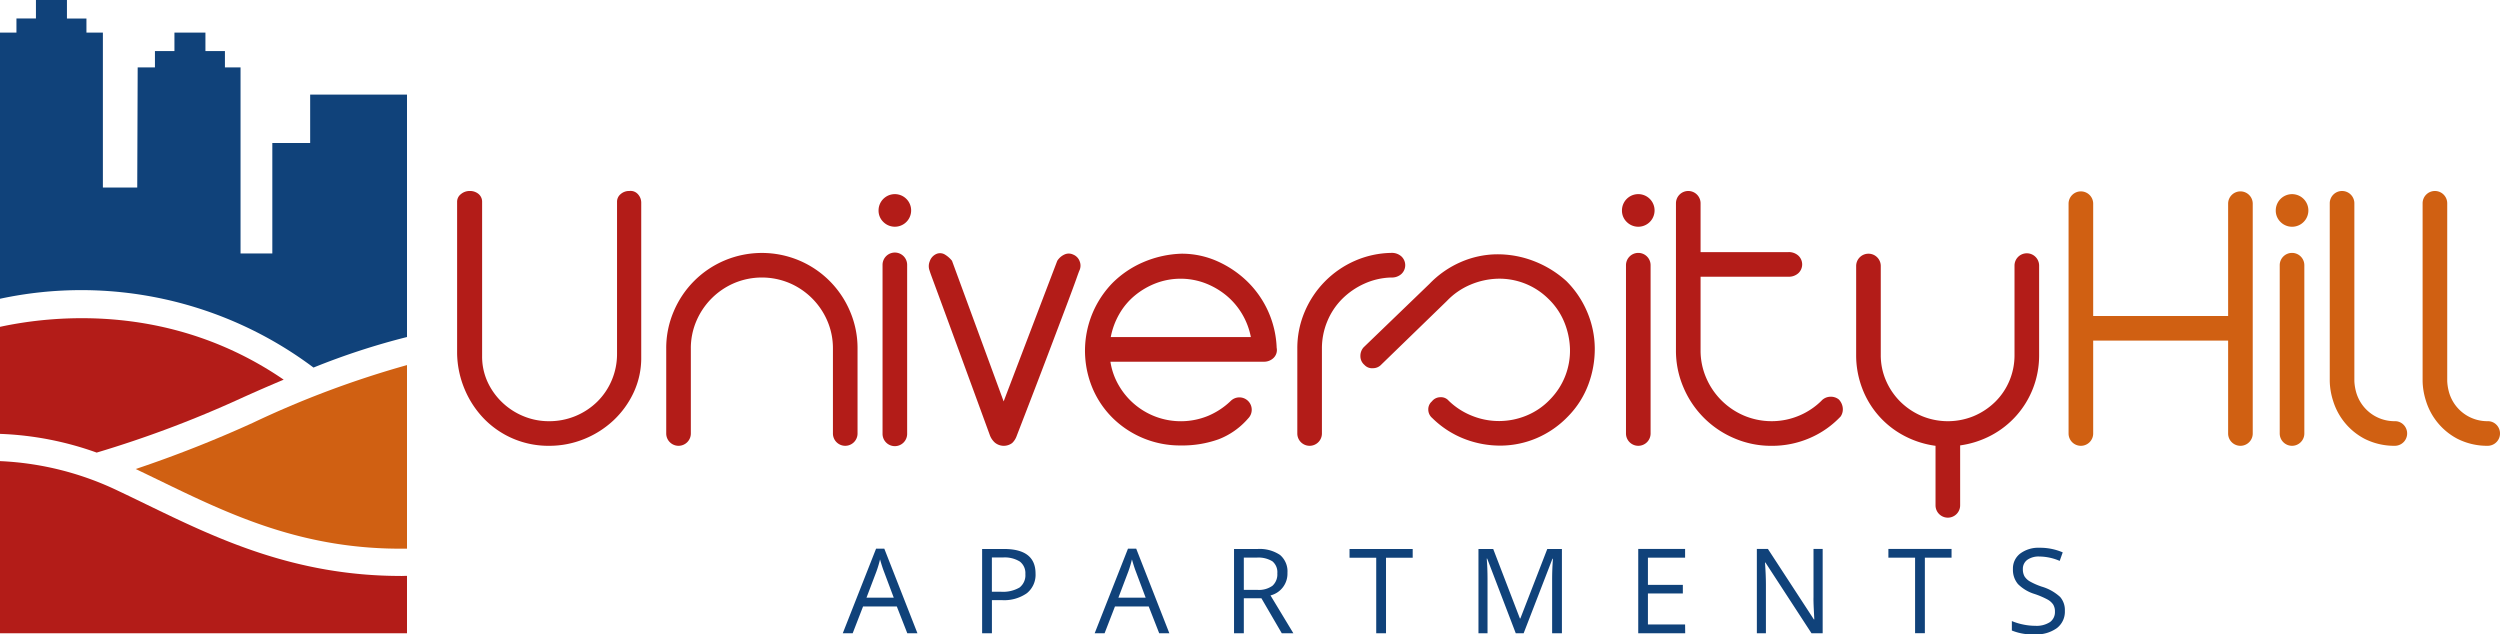 <svg xmlns="http://www.w3.org/2000/svg" width="248.256" height="62.997" viewBox="0 0 248.256 62.997">
  <g id="Group_5490" data-name="Group 5490" transform="translate(-75 -27)">
    <path id="Path_3611" data-name="Path 3611" d="M270.823,179.7l-3.29-8.4h-.818l-3.307,8.4h.984l1.03-2.66h3.353l1.041,2.66Zm-5.059-3.536.984-2.593a10.9,10.9,0,0,0,.361-1.207q.2.716.389,1.207l.972,2.593Zm13.651-4.83h-2.169V179.7h.973v-3.291h.984a3.926,3.926,0,0,0,2.481-.683,2.344,2.344,0,0,0,.867-1.954Q282.552,171.331,279.416,171.33Zm-1.2.841h1.087a2.839,2.839,0,0,1,1.694.407,1.444,1.444,0,0,1,.544,1.236,1.539,1.539,0,0,1-.578,1.339,3.256,3.256,0,0,1-1.871.418h-.876Zm17.623,7.525-3.29-8.4h-.818l-3.307,8.4h.984l1.03-2.66h3.353l1.041,2.66Zm-5.059-3.536.984-2.593a10.889,10.889,0,0,0,.361-1.207q.2.716.389,1.207l.973,2.593Zm14.2.058,2.025,3.479h1.151l-2.272-3.759a2.223,2.223,0,0,0,1.683-2.243,2.138,2.138,0,0,0-.736-1.775,3.612,3.612,0,0,0-2.275-.589h-2.294V179.7h.973v-3.479Zm-1.746-4.034H304.5a2.649,2.649,0,0,1,1.57.366,1.4,1.4,0,0,1,.49,1.2,1.522,1.522,0,0,1-.481,1.227,2.3,2.3,0,0,1-1.511.409h-1.334Zm14.12.011h2.65v-.864h-6.272v.864h2.65v7.5h.972Zm13.668,7.5,2.861-7.4h.046q-.079,1.087-.079,2.014v5.39h.972V171.33h-1.453l-2.673,6.9h-.046l-2.65-6.9h-1.465V179.7h.9v-5.322q0-1.213-.08-2.094h.046l2.838,7.416Zm16.032-.87h-3.691v-3.079h3.468v-.858h-3.468v-2.7h3.691v-.864H342.4V179.7h4.663Zm13.662-7.5h-.91v4.8q-.012.362.029,1.2t.051.993h-.046l-4.56-6.993h-1.1V179.7h.9v-4.756q0-1.03-.092-2.266h.046l4.572,7.021h1.109Zm10.148.864h2.65v-.864h-6.272v.864h2.65v7.5h.972Zm13.409,3.881a4.607,4.607,0,0,0-1.811-1.007,6.8,6.8,0,0,1-1.165-.512,1.526,1.526,0,0,1-.541-.51,1.415,1.415,0,0,1-.16-.712,1.093,1.093,0,0,1,.435-.921,1.947,1.947,0,0,1,1.208-.333,5.194,5.194,0,0,1,2.014.435l.3-.847a5.668,5.668,0,0,0-2.294-.458,3.019,3.019,0,0,0-1.922.572,1.859,1.859,0,0,0-.727,1.54,2.188,2.188,0,0,0,.5,1.494,3.976,3.976,0,0,0,1.668.99,8.168,8.168,0,0,1,1.245.532,1.626,1.626,0,0,1,.584.512,1.323,1.323,0,0,1,.174.713,1.208,1.208,0,0,1-.492,1.026,2.422,2.422,0,0,1-1.465.37,5.878,5.878,0,0,1-1.2-.127,6.011,6.011,0,0,1-1.122-.343v.939a5.436,5.436,0,0,0,2.289.384,3.476,3.476,0,0,0,2.175-.618,2.051,2.051,0,0,0,.8-1.722A1.98,1.98,0,0,0,384.279,176.075Z" transform="translate(-104.719 -89.815)" fill="#10427a"/>
    <g id="Group_5488" data-name="Group 5488" transform="translate(120.387 45.962)">
      <g id="Group_13" data-name="Group 13">
        <g id="Group_4" data-name="Group 4">
          <path id="Path_5" data-name="Path 5" d="M155.469,84.319a9.359,9.359,0,0,0,2.917-1.852,9.037,9.037,0,0,0,2.01-2.779,8.106,8.106,0,0,0,.749-3.488V60.828a1.236,1.236,0,0,0-.315-.808.976.976,0,0,0-.867-.335,1.258,1.258,0,0,0-.867.315.97.97,0,0,0-.354.748v15.1a6.671,6.671,0,0,1-.512,2.6,6.574,6.574,0,0,1-1.419,2.128,6.79,6.79,0,0,1-4.848,1.97,6.543,6.543,0,0,1-2.5-.492,6.755,6.755,0,0,1-2.129-1.38,6.649,6.649,0,0,1-1.458-2.05,6.041,6.041,0,0,1-.532-2.542V60.789a1,1,0,0,0-.355-.808,1.313,1.313,0,0,0-.867-.295,1.331,1.331,0,0,0-.887.315.949.949,0,0,0-.374.748V75.805a9.55,9.55,0,0,0,.749,3.567,9.414,9.414,0,0,0,1.912,2.917,8.9,8.9,0,0,0,6.484,2.7A9.148,9.148,0,0,0,155.469,84.319Z" transform="translate(-142.856 -59.682)" fill="#b31c18"/>
        </g>
        <g id="Group_5" data-name="Group 5" transform="translate(20.771 6.152)">
          <path id="Path_6" data-name="Path 6" d="M208.232,96.979a1.222,1.222,0,1,0,2.444,0V88.544a6.836,6.836,0,0,1,.552-2.739,7.126,7.126,0,0,1,3.764-3.764,7.081,7.081,0,0,1,5.478,0,7.128,7.128,0,0,1,3.764,3.764,6.859,6.859,0,0,1,.552,2.739v8.435a1.222,1.222,0,1,0,2.444,0V88.544a9.253,9.253,0,0,0-.749-3.7,9.48,9.48,0,0,0-5.045-5.046,9.547,9.547,0,0,0-7.41,0,9.481,9.481,0,0,0-5.045,5.046,9.236,9.236,0,0,0-.749,3.7Z" transform="translate(-208.232 -79.046)" fill="#b31c18"/>
        </g>
        <g id="Group_6" data-name="Group 6" transform="translate(41.857 0.319)">
          <path id="Path_7" data-name="Path 7" d="M275.074,63.445A1.618,1.618,0,1,0,274.6,62.3,1.557,1.557,0,0,0,275.074,63.445Z" transform="translate(-274.601 -60.686)" fill="#b31c18"/>
          <path id="Path_8" data-name="Path 8" d="M275.843,96.979a1.222,1.222,0,1,0,2.443,0V80.268a1.222,1.222,0,1,0-2.443,0Z" transform="translate(-275.448 -73.213)" fill="#b31c18"/>
        </g>
        <g id="Group_7" data-name="Group 7" transform="translate(46.842 6.185)">
          <path id="Path_9" data-name="Path 9" d="M290.707,81.816q.315.848,1.025,2.778t1.852,5.045q1.143,3.114,2.8,7.647a1.893,1.893,0,0,0,.453.65,1.387,1.387,0,0,0,1.734.06,1.787,1.787,0,0,0,.453-.71q1.892-4.887,3.094-8.06t1.892-5q.689-1.833.946-2.562t.3-.808a1.144,1.144,0,0,0,.02-.907,1.132,1.132,0,0,0-.651-.67,1,1,0,0,0-.867,0,1.634,1.634,0,0,0-.71.63l-5.321,13.953L292.6,79.9a2.623,2.623,0,0,0-.69-.611.925.925,0,0,0-.887-.059,1.214,1.214,0,0,0-.631.71,1.279,1.279,0,0,0,0,.985Q290.391,80.968,290.707,81.816Z" transform="translate(-290.292 -79.148)" fill="#b31c18"/>
        </g>
        <path id="Path_10" data-name="Path 10" d="M358.147,88.634a9.683,9.683,0,0,0-2.916-6.582,10.246,10.246,0,0,0-2.976-2.01,8.642,8.642,0,0,0-3.567-.749,10.41,10.41,0,0,0-3.8.848,9.812,9.812,0,0,0-3.035,2.05,9.651,9.651,0,0,0-1.99,10.464,9.193,9.193,0,0,0,2.049,3,9.523,9.523,0,0,0,6.7,2.68,10.713,10.713,0,0,0,3.764-.611,7.389,7.389,0,0,0,2.936-2.069,1.226,1.226,0,0,0-1.734-1.734,7.349,7.349,0,0,1-2.247,1.478,7.126,7.126,0,0,1-5.2.078,7.113,7.113,0,0,1-3.666-3.113,6.661,6.661,0,0,1-.827-2.345h15.293a1.342,1.342,0,0,0,.886-.355A1.093,1.093,0,0,0,358.147,88.634ZM341.672,87.57a7.359,7.359,0,0,1,.847-2.286,6.668,6.668,0,0,1,1.537-1.832,7.5,7.5,0,0,1,2.088-1.222,6.915,6.915,0,0,1,4.927,0,7.531,7.531,0,0,1,2.089,1.222,7.008,7.008,0,0,1,1.557,1.832,7.106,7.106,0,0,1,.867,2.286Z" transform="translate(-276.758 -73.062)" fill="#b31c18"/>
        <g id="Group_8" data-name="Group 8" transform="translate(83.439 6.152)">
          <path id="Path_11" data-name="Path 11" d="M405.48,96.979a1.222,1.222,0,1,0,2.444,0V88.544a6.973,6.973,0,0,1,.532-2.7,6.822,6.822,0,0,1,1.478-2.227,7.435,7.435,0,0,1,2.207-1.517,6.889,6.889,0,0,1,2.681-.611,1.4,1.4,0,0,0,1-.355,1.192,1.192,0,0,0,0-1.734,1.4,1.4,0,0,0-1-.355,9.371,9.371,0,0,0-3.626.788,9.587,9.587,0,0,0-4.986,5.065,9.224,9.224,0,0,0-.729,3.646Z" transform="translate(-405.48 -79.046)" fill="#b31c18"/>
        </g>
        <g id="Group_9" data-name="Group 9" transform="translate(89.705 6.29)">
          <path id="Path_12" data-name="Path 12" d="M431.944,94.89a1.1,1.1,0,0,0,.393.847,9.338,9.338,0,0,0,3.233,2.089,9.814,9.814,0,0,0,3.606.651,9.225,9.225,0,0,0,3.547-.749,9.464,9.464,0,0,0,3.094-2.148,9,9,0,0,0,2.03-3.192,10.094,10.094,0,0,0,.63-3.607,9.4,9.4,0,0,0-.749-3.566,9.554,9.554,0,0,0-2.069-3.074,10.352,10.352,0,0,0-3.292-2.011,9.978,9.978,0,0,0-3.625-.65,9.171,9.171,0,0,0-3.567.769,9.638,9.638,0,0,0-3.114,2.167l-6.543,6.306a1.264,1.264,0,0,0-.315.867,1.124,1.124,0,0,0,.394.867,1.021,1.021,0,0,0,.847.335,1.133,1.133,0,0,0,.848-.374l6.5-6.306a6.957,6.957,0,0,1,2.345-1.616,7.479,7.479,0,0,1,2.68-.591,6.907,6.907,0,0,1,5.025,1.97,6.772,6.772,0,0,1,1.6,2.326,7.58,7.58,0,0,1,.572,2.66,6.9,6.9,0,0,1-1.971,5.025,6.757,6.757,0,0,1-2.325,1.6,7.134,7.134,0,0,1-5.36.059,7.057,7.057,0,0,1-2.4-1.537,1,1,0,0,0-.828-.335,1.065,1.065,0,0,0-.827.414A1.032,1.032,0,0,0,431.944,94.89Z" transform="translate(-425.204 -79.479)" fill="#b31c18"/>
        </g>
        <g id="Group_10" data-name="Group 10" transform="translate(115.678 0.319)">
          <path id="Path_13" data-name="Path 13" d="M507.427,63.445a1.619,1.619,0,1,0-.473-1.144A1.559,1.559,0,0,0,507.427,63.445Z" transform="translate(-506.954 -60.686)" fill="#b31c18"/>
          <path id="Path_14" data-name="Path 14" d="M508.2,96.979a1.222,1.222,0,1,0,2.444,0V80.268a1.222,1.222,0,1,0-2.444,0Z" transform="translate(-507.801 -73.213)" fill="#b31c18"/>
        </g>
        <g id="Group_11" data-name="Group 11" transform="translate(121.039 0.004)">
          <path id="Path_15" data-name="Path 15" d="M523.826,75.5a9.222,9.222,0,0,0,.749,3.705,9.471,9.471,0,0,0,5.044,5.045,9.231,9.231,0,0,0,3.706.749,9.411,9.411,0,0,0,3.784-.769,9.21,9.21,0,0,0,3.074-2.148,1.265,1.265,0,0,0,.2-.907,1.423,1.423,0,0,0-.395-.788,1.271,1.271,0,0,0-.926-.256,1.238,1.238,0,0,0-.808.414A7.053,7.053,0,0,1,530.586,82a7.12,7.12,0,0,1-3.763-3.764,6.833,6.833,0,0,1-.552-2.74V68.207h8.71a1.4,1.4,0,0,0,1.005-.355,1.192,1.192,0,0,0,0-1.734,1.407,1.407,0,0,0-1.005-.355h-8.71V60.916a1.222,1.222,0,1,0-2.444,0Z" transform="translate(-523.826 -59.694)" fill="#b31c18"/>
        </g>
        <g id="Group_12" data-name="Group 12" transform="translate(138.933 6.192)">
          <path id="Path_16" data-name="Path 16" d="M580.148,89.261a9.188,9.188,0,0,0,.592,3.291,8.851,8.851,0,0,0,4.158,4.729,9.322,9.322,0,0,0,3.133,1.006V104.2a1.222,1.222,0,1,0,2.444,0V98.246a9.3,9.3,0,0,0,3.094-1,8.917,8.917,0,0,0,4.158-4.71,9.041,9.041,0,0,0,.591-3.271V80.392a1.222,1.222,0,1,0-2.444,0v8.869a6.513,6.513,0,0,1-.512,2.581,6.4,6.4,0,0,1-1.418,2.089,6.794,6.794,0,0,1-2.108,1.4,6.759,6.759,0,0,1-5.163,0,6.788,6.788,0,0,1-2.11-1.4,6.654,6.654,0,0,1-1.438-2.089,6.3,6.3,0,0,1-.532-2.581V80.432a1.222,1.222,0,1,0-2.444,0Z" transform="translate(-580.148 -79.171)" fill="#b31c18"/>
        </g>
      </g>
      <g id="Group_14" data-name="Group 14" transform="translate(160.027 0.004)">
        <path id="Path_17" data-name="Path 17" d="M646.542,83.859a1.222,1.222,0,1,0,2.444,0V74.636h13.4v9.223a1.222,1.222,0,1,0,2.444,0V61.038a1.222,1.222,0,1,0-2.444,0V72.192h-13.4V61.038a1.222,1.222,0,1,0-2.444,0Z" transform="translate(-646.542 -59.777)" fill="#d06012"/>
        <path id="Path_18" data-name="Path 18" d="M711.771,63.445A1.619,1.619,0,1,0,711.3,62.3,1.56,1.56,0,0,0,711.771,63.445Z" transform="translate(-690.725 -60.371)" fill="#d06012"/>
        <path id="Path_19" data-name="Path 19" d="M712.54,96.979a1.222,1.222,0,1,0,2.444,0V80.268a1.222,1.222,0,1,0-2.444,0Z" transform="translate(-691.572 -72.898)" fill="#d06012"/>
        <path id="Path_20" data-name="Path 20" d="M735.5,82.908a1.181,1.181,0,0,0-.867-.355,3.95,3.95,0,0,1-3.882-3.035,4.887,4.887,0,0,1-.137-.946V60.916a1.222,1.222,0,1,0-2.444,0V78.572a6.853,6.853,0,0,0,.336,1.971,6.364,6.364,0,0,0,3.093,3.744,6.534,6.534,0,0,0,3.034.71,1.226,1.226,0,0,0,.867-2.089Z" transform="translate(-702.234 -59.694)" fill="#d06012"/>
        <path id="Path_21" data-name="Path 21" d="M764.527,82.908a1.181,1.181,0,0,0-.867-.355,3.949,3.949,0,0,1-3.882-3.035,4.876,4.876,0,0,1-.137-.946V60.916a1.222,1.222,0,1,0-2.444,0V78.572a6.862,6.862,0,0,0,.336,1.971,6.366,6.366,0,0,0,3.094,3.744,6.532,6.532,0,0,0,3.034.71,1.226,1.226,0,0,0,.867-2.089Z" transform="translate(-722.04 -59.694)" fill="#d06012"/>
      </g>
    </g>
    <g id="Group_5489" data-name="Group 5489" transform="translate(75 27)">
      <path id="Path_22" data-name="Path 22" d="M9.6,112.8A31.658,31.658,0,0,0,0,110.941V100.312c5.368-1.16,17.057-2.371,28.171,5.246-1.305.548-2.7,1.152-4.209,1.836A109.9,109.9,0,0,1,9.6,112.8Zm30.208,12.249c-10.636,0-18.377-3.759-25.264-7.1-.915-.444-1.823-.885-2.73-1.313A30.12,30.12,0,0,0,0,113.646v17.092H40.416v-5.7C40.217,125.039,40.009,125.053,39.812,125.053Z" transform="translate(0 -67.856)" fill="#b31c18"/>
      <path id="Path_23" data-name="Path 23" d="M54.015,119.855a96.029,96.029,0,0,1,15.338-5.748v18.228c-10.308.156-17.614-3.387-24.687-6.821-.756-.366-1.505-.728-2.254-1.085A121.13,121.13,0,0,0,54.015,119.855Z" transform="translate(-28.937 -77.854)" fill="#d06012"/>
      <path id="Path_24" data-name="Path 24" d="M0,29.668V3.235H1.633v-1.4H3.569V0H6.648V1.837H8.584v1.4h1.633V18.621h3.411L13.672,6.69h1.714V5.071h1.936V3.235H20.4V5.071h1.936V6.69h1.551V25.17h3.155V14.2H30.8V9.394h9.616V33.467A70.6,70.6,0,0,0,31.132,36.5,38.419,38.419,0,0,0,0,29.668Z" fill="#10427a"/>
    </g>
  </g>
</svg>
